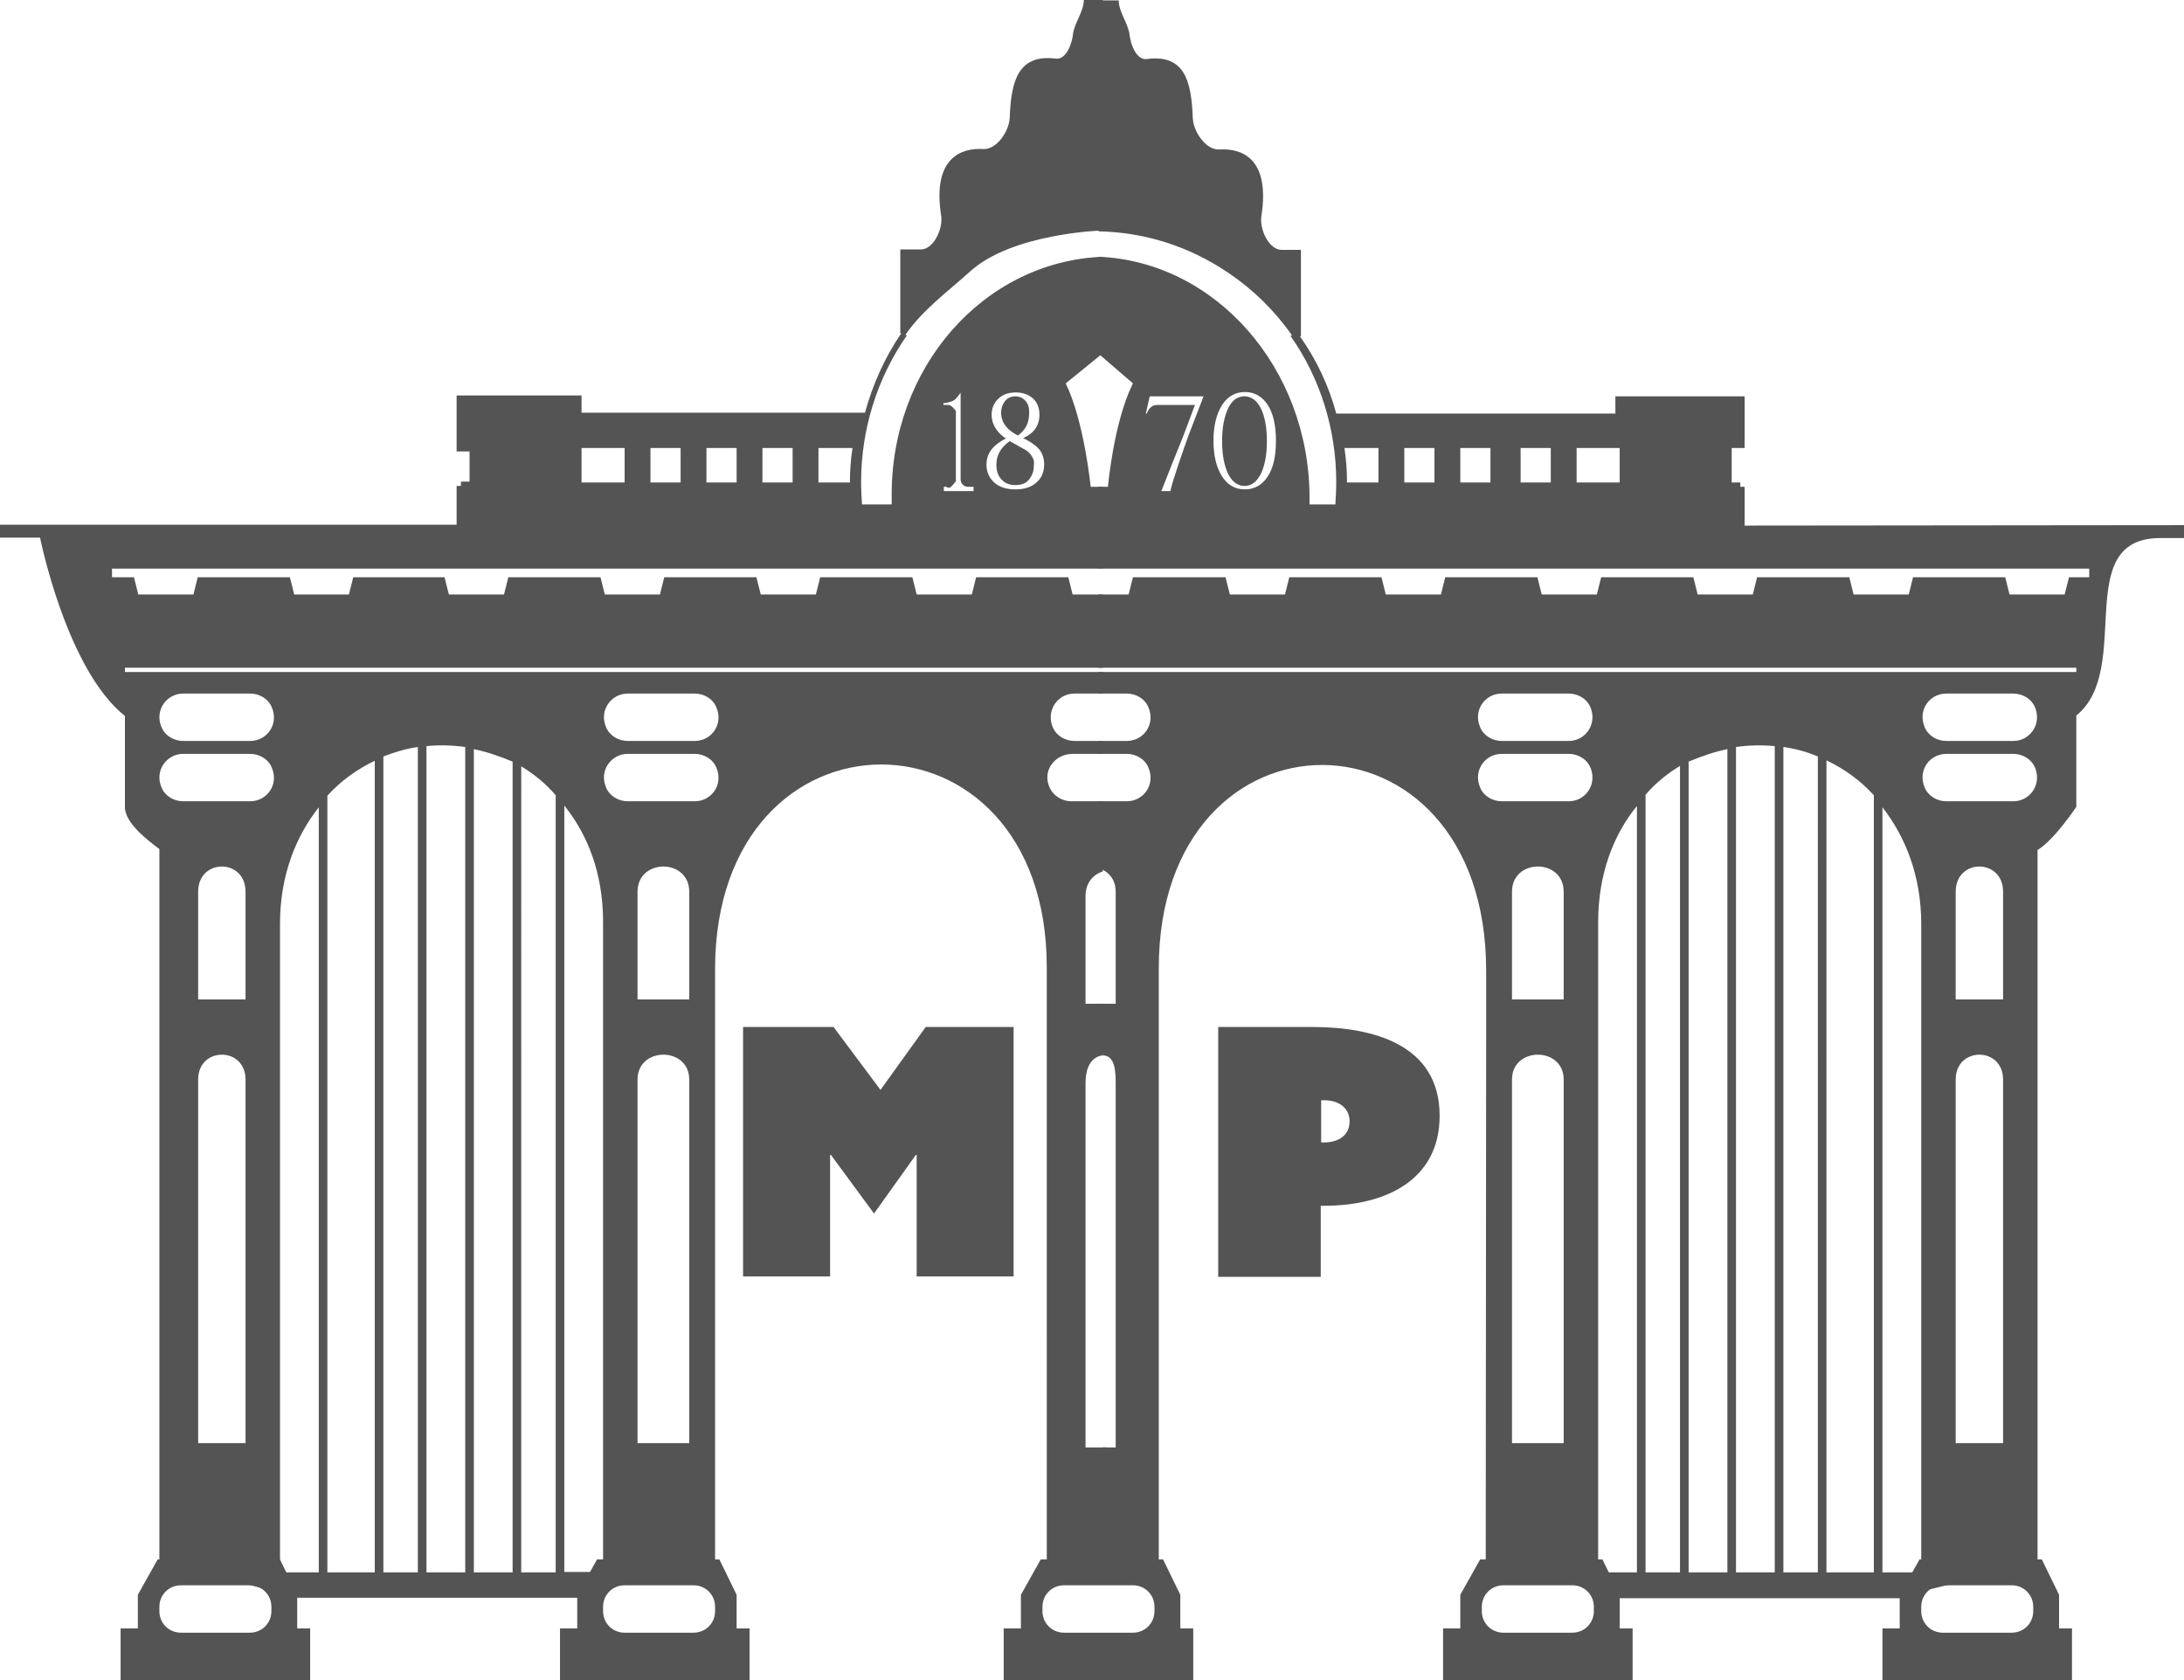 <?xml version="1.0" encoding="utf-8"?>
<!-- Generator: Adobe Illustrator 25.2.1, SVG Export Plug-In . SVG Version: 6.00 Build 0)  -->
<svg version="1.1" id="Layer_1" xmlns="http://www.w3.org/2000/svg" xmlns:xlink="http://www.w3.org/1999/xlink" x="0px" y="0px"
	 viewBox="0 0 507 390" style="enable-background:new 0 0 507 390;" xml:space="preserve">
<style type="text/css">
	.st0{fill:#545454;}
</style>
<g id="Layer_4">
	<g>
		<path class="st0" d="M292.7,94.8c-0.9-1.8-2.2-2.8-3.8-2.8c-1.6,0-2.9,0.9-3.8,2.8s-1.4,4.4-1.4,7.6s0.5,5.7,1.4,7.6
			c0.9,1.8,2.2,2.8,3.8,2.8c1.6,0,2.8-0.9,3.8-2.8c0.9-1.9,1.4-4.4,1.4-7.6C294.1,99.2,293.6,96.6,292.7,94.8z M292.7,94.8
			c-0.9-1.8-2.2-2.8-3.8-2.8c-1.6,0-2.9,0.9-3.8,2.8s-1.4,4.4-1.4,7.6s0.5,5.7,1.4,7.6c0.9,1.8,2.2,2.8,3.8,2.8
			c1.6,0,2.8-0.9,3.8-2.8c0.9-1.9,1.4-4.4,1.4-7.6C294.1,99.2,293.6,96.6,292.7,94.8z M238.1,93.1c-0.6-0.7-1.4-1.1-2.4-1.1
			s-1.8,0.4-2.4,1.1c-0.6,0.8-0.9,1.7-0.9,2.7c0,2,1.1,3.7,3.2,4.9l0.7,0.4c1.8-1.3,2.6-3,2.6-5C239,94.8,238.7,93.8,238.1,93.1z
			 M239.9,106.6c-0.2-0.4-0.3-0.6-0.5-0.9c-0.1-0.2-0.3-0.4-0.5-0.6s-0.4-0.4-0.6-0.5c-0.2-0.1-0.4-0.3-0.7-0.4
			c-0.3-0.2-0.5-0.3-0.7-0.4s-0.4-0.2-0.7-0.4c-0.7-0.4-1.3-0.7-1.8-1c-2,1.4-3.1,3.2-3.1,5.5c0,1.4,0.4,2.6,1.2,3.4
			c0.8,0.9,1.9,1.3,3.2,1.3c1.4,0,2.5-0.4,3.2-1.3s1.1-1.9,1.1-3.2C240.1,107.5,240,106.9,239.9,106.6z M239.9,106.6
			c-0.2-0.4-0.3-0.6-0.5-0.9c-0.1-0.2-0.3-0.4-0.5-0.6s-0.4-0.4-0.6-0.5c-0.2-0.1-0.4-0.3-0.7-0.4c-0.3-0.2-0.5-0.3-0.7-0.4
			s-0.4-0.2-0.7-0.4c-0.7-0.4-1.3-0.7-1.8-1c-2,1.4-3.1,3.2-3.1,5.5c0,1.4,0.4,2.6,1.2,3.4c0.8,0.9,1.9,1.3,3.2,1.3
			c1.4,0,2.5-0.4,3.2-1.3s1.1-1.9,1.1-3.2C240.1,107.5,240,106.9,239.9,106.6z M238.1,93.1c-0.6-0.7-1.4-1.1-2.4-1.1
			s-1.8,0.4-2.4,1.1c-0.6,0.8-0.9,1.7-0.9,2.7c0,2,1.1,3.7,3.2,4.9l0.7,0.4c1.8-1.3,2.6-3,2.6-5C239,94.8,238.7,93.8,238.1,93.1z
			 M292.7,94.8c-0.9-1.8-2.2-2.8-3.8-2.8c-1.6,0-2.9,0.9-3.8,2.8s-1.4,4.4-1.4,7.6s0.5,5.7,1.4,7.6c0.9,1.8,2.2,2.8,3.8,2.8
			c1.6,0,2.8-0.9,3.8-2.8c0.9-1.9,1.4-4.4,1.4-7.6C294.1,99.2,293.6,96.6,292.7,94.8z M239.9,106.6c-0.2-0.4-0.3-0.6-0.5-0.9
			c-0.1-0.2-0.3-0.4-0.5-0.6s-0.4-0.4-0.6-0.5c-0.2-0.1-0.4-0.3-0.7-0.4c-0.3-0.2-0.5-0.3-0.7-0.4s-0.4-0.2-0.7-0.4
			c-0.7-0.4-1.3-0.7-1.8-1c-2,1.4-3.1,3.2-3.1,5.5c0,1.4,0.4,2.6,1.2,3.4c0.8,0.9,1.9,1.3,3.2,1.3c1.4,0,2.5-0.4,3.2-1.3
			s1.1-1.9,1.1-3.2C240.1,107.5,240,106.9,239.9,106.6z M238.1,93.1c-0.6-0.7-1.4-1.1-2.4-1.1s-1.8,0.4-2.4,1.1
			c-0.6,0.8-0.9,1.7-0.9,2.7c0,2,1.1,3.7,3.2,4.9l0.7,0.4c1.8-1.3,2.6-3,2.6-5C239,94.8,238.7,93.8,238.1,93.1z M263,88.4v0.3
			c0-0.1,0.1-0.2,0.1-0.2L263,88.4z"/>
	</g>
	<g>
		<path class="st0" d="M405,122v-9h-1v-1h-2v-8h3V92h-30v4h-64.8c-1.7-6.4-4.6-12.5-8.4-17.9l0.3-0.2l-0.1-0.1V58h-4.5
			c-2.9,0-5.1-4.7-4.7-7.7c2.2-13.8-4.8-15.9-9.7-15.6c-3.1,0.2-6-4-6.2-7.2c-0.3-8.1-1.6-15-10.6-13.8c-2.5,0.4-3.9-3.5-4.1-5.8
			c-0.4-2.6-2.5-5.2-2.5-7.8H255v53.6c10.4,0.2,20.8,3.3,30.1,9.6c5.8,3.9,10.8,8.8,14.8,14.5l-0.3,0.2c6.9,9.8,10.6,21.7,10.6,33.9
			c0,1.8-0.1,3.4-0.2,5.2h-6v-1.5c0-30.2-21.9-54.9-49-56v22.5l7.9,6.8L263,89c0,0.1-0.1,0.1-0.1,0.2c-4.4,9-5.7,23.8-5.7,23.8H255
			v19h230v2h-4.7l-1,4h-12.8l-1-4h-21.4l-1,4h-12.8l-1-4h-21.4l-1,4h-12.8l-1-4h-21.4l-1,4h-12.8l-1-4h-21.4l-1,4h-12.8l-1-4h-21.4
			l-1,4h-12.8l-1-4H263l-1,4h-7v17h227v1H255v5h6.6c2.1,0,4.2,1.2,5,3.2c1.7,4-1.2,7.8-5,7.8H255v3h6.6c2.1,0,4.2,1.2,5,3.2
			c1.7,4-1.2,7.8-5,7.8H255v15.5c2.2,0.7,4,2.5,4,5.5v26h-4l1,12c3,0,3,4,3,7v84h-3v27l12.2,0.8c0-0.1,0.1-0.1,0.1-0.2
			c0.3-0.4,0.5-0.9,0.7-1.3V224.8c0-63,76-63.1,76,0.5v14.6L344.9,363h0.6h-0.7l0,0c0,0.1,0.1,0.3,0.1,0.4c0,0,0,0,0.1,0
			c0.4,0,0.7,0.1,0.9,0.3c0.2-0.1,0.5-0.2,0.8-0.2c0.4,0,0.7,0,1.1,0.1c0.1,0,0.2,0.1,0.2,0.1h0.1c1.1-0.2,2-0.3,3.2-0.4
			c0.4,0,0.8,0.1,1.1,0.4c4.7-0.1,9.5-0.4,14.1,0.1c4.3,0.5,4.3,3.5,6.8,6.4c0.2,0.2,0.3,0.5,0.4,0.7l0.8,0.1H442l4.1-1.6l26.9-6.6
			V197.3c3.8-2.2,9-10,9-10v-21.2c13.4-10.8-1.4-41.2,19.5-41.2h5.5v-3L405,122L405,122z M275.9,101.1c-0.6,1.7-1.4,3.9-2.3,6.6
			s-1.6,4.8-1.9,6.3h-2.1c2.3-5.9,4-10.1,5.1-12.8l2.7-7.2h-8.7c-0.6,0-1.2,0.2-1.5,0.5c-0.4,0.3-0.7,0.8-1,1.5H266l0.9-4h12.5
			L275.9,101.1z M294.3,110.6c-1.3,2-3.1,3-5.3,3c-2.3,0-4-1-5.3-3s-2-4.8-2-8.3s0.7-6.2,2-8.3c1.3-2,3.1-3,5.3-3c2.2,0,4,1,5.3,3
			s1.9,4.8,1.9,8.3C296.2,105.9,295.6,108.6,294.3,110.6z M320,112h-7.3c0-2.7-0.2-5.4-0.6-8h7.9V112z M333,112h-7v-8h7V112z
			 M346,112h-7v-8h7V112z M360,112c-0.1,0-7,0-7,0v-8h7V112z M376,112h-10v-8h10V112z M363,335h-12v-84.4c0-7.7,12-7.7,12,0V335z
			 M363,232h-12v-25c0-7.8,12-7.8,12,0V232z M364.2,186h-15.6c-2.1,0-4.2-1.2-5-3.2c-1.7-4,1.2-7.8,5-7.8h15.5
			c2.4,0,4.6,1.4,5.3,3.7C370.6,182.5,367.8,186,364.2,186z M364.2,172h-15.6c-2.1,0-4.2-1.2-5-3.2c-1.7-4,1.2-7.8,5-7.8h15.5
			c2.4,0,4.6,1.4,5.3,3.7C370.6,168.5,367.8,172,364.2,172z M380,365h-7c-0.6,0.3-1.4,0.2-1.9-0.2c-0.7-0.6-0.8-1.5-0.4-2.2
			c0.1-0.2,0.2-0.4,0.3-0.5l0,0v-148c0-11.3,3.6-20.4,9-27V365z M390,365h-8V184.5c2.2-2.6,5-4.9,8-6.7V365z M401,365h-9V176.8
			c2.9-1.2,6-2.3,9-2.9V365z M412,365h-9V173.4c2.9-0.4,6-0.5,9-0.2V365z M422,365h-8V173.4c2.8,0.4,5.4,1.1,8,2.2V365z M435,365
			h-11V176.5c4.2,2,7.9,4.7,11,8.1V365z M446,362.4l-1.3,2.6H437V187.4c5.2,6.7,9,15.7,9,27.1V362.4z M465,335h-11v-84.4
			c0-7.7,11-7.7,11,0V335z M465,232h-11v-25c0-7.8,11-7.8,11,0V232z M467.4,186h-15.6c-2.1,0-4.2-1.2-5-3.2c-1.7-4,1.2-7.8,5-7.8
			h15.5c2.4,0,4.6,1.4,5.3,3.7C473.8,182.5,471,186,467.4,186z M467.4,172h-15.6c-2.1,0-4.2-1.2-5-3.2c-1.7-4,1.2-7.8,5-7.8h15.5
			c2.4,0,4.6,1.4,5.3,3.7C473.8,168.5,471,172,467.4,172z"/>
	</g>
	<path class="st0" d="M257,363v-27h-5v-84.6c0-6.4,4-6.4,4-6.4v-12h-4v-25c0-3.1,1.8-5,4-5.7V186h-7.3c-2.1,0-4.1-1.2-5-3.1
		c-1.9-4,1.2-7.9,5.3-7.9h7v-3h-6.5c-2.4,0-4.6-1.4-5.3-3.7c-1.2-3.8,1.6-7.3,5.2-7.3h6.6v-5H29v-1h227v-17h-7l-1-4h-21.4l-1,4
		h-12.8l-1-4h-21.4l-1,4h-12.8l-1-4h-21.4l-1,4h-12.8l-1-4H118l-1,4h-12.8l-1-4H82l-1,4H68.3l-1-4H45.9l-1,4H32.1l-1-4H26v-2h230
		v-19h-2.8c0,0.3-1.4-14.9-5.8-24l8.6-7V59.6c-27.7,1.1-49.4,25.8-49,56v1.5h-6.9c-0.1-1.8-0.2-3.5-0.2-5.2c0-12.2,3.7-24.1,10.6-34
		l-0.3-0.2c4-5.8,9.7-9.9,14.9-14.6c9.8-9,30.8-9.6,30.8-9.6L256,0h-4.4c0,2.6-2.1,5.2-2.5,7.8c-0.2,2.3-1.6,6.2-4.1,5.8
		c-8.9-1.1-10.3,5.7-10.6,13.8c-0.2,3.2-3.1,7.4-6.2,7.2c-4.8-0.3-11.9,1.8-9.7,15.6c0.4,3-1.8,7.7-4.7,7.7H209v19.2l-0.1,0.1
		l0.3,0.2c-3.8,5.6-6.6,11.8-8.4,18.4H135v-4h-29v13h3v7h-2v1h-1v9H0v3h9.3c0,0,6.1,30.6,19.7,41.4v20.9c-0.2,3.8,5.1,7.8,8,10
		v165.2l32.1,8.6H134l7-4l0,0c8.5,0.1,16.5-0.1,25,0v-3V239.6V225c0-63.4,77-63.2,77-0.5v15.2V310v53.1 M160,335h-12v-84.4
		c0-7.7,12-7.7,12,0V335z M160,232h-12v-25c0-7.8,12-7.8,12,0V232z M145.7,161h15.6c2.1,0,4.2,1.2,5,3.2c1.7,4-1.2,7.8-5,7.8h-15.6
		c-2.1,0-4.2-1.2-5-3.2C139,164.9,141.9,161,145.7,161z M145.7,175h15.6c2.1,0,4.2,1.2,5,3.2c1.7,4-1.2,7.8-5,7.8h-15.6
		c-2.1,0-4.2-1.2-5-3.2C139,178.9,141.9,175,145.7,175z M131,187c5.4,6.7,9,15.7,9,27v148l0,0c0.1,0.2,0.2,0.3,0.3,0.5
		c0.4,0.8,0.3,1.7-0.4,2.2c-0.5,0.4-1.3,0.5-1.9,0.2h-7L131,187L131,187z M121,177.9c3,1.8,5.8,4.1,8,6.7V365h-8V177.9z M110,173.9
		c3,0.6,6.1,1.7,9,2.9V365h-9V173.9z M99,173.2c3-0.3,6.1-0.2,9,0.2V365h-9V173.2z M89,175.6c2.6-1,5.2-1.8,8-2.2V365h-8V175.6z
		 M57,335H46v-84.4c0-7.7,11-7.7,11,0V335z M57,232H46v-25c0-7.8,11-7.8,11,0V232z M76,184.7c3.1-3.4,6.8-6.1,11-8.1V365H76V184.7z
		 M74,187.4V365h-7.7l-1.3-2.6V214.5C65,203,68.8,194,74,187.4z M42.5,161h15.6c2.1,0,4.2,1.2,5,3.2c1.7,4-1.2,7.8-5,7.8H42.5
		c-2.1,0-4.2-1.2-5-3.2C35.8,164.9,38.7,161,42.5,161z M42.5,175h15.6c2.1,0,4.2,1.2,5,3.2c1.7,4-1.2,7.8-5,7.8H42.5
		c-2.1,0-4.2-1.2-5-3.2C35.8,178.9,38.7,175,42.5,175z M230.2,96.3c0-1.5,0.5-2.7,1.5-3.7s2.4-1.5,4.1-1.5c1.7,0,3,0.5,4,1.4
		s1.5,2.2,1.5,3.8c0,1.2-0.3,2.3-1,3.3c-0.7,0.9-1.6,1.6-2.8,2.1c1.9,0.9,3.2,1.9,3.9,2.8c0.7,1,1,2.1,1,3.3c0,1.7-0.6,3.2-1.8,4.2
		c-1.2,1.1-2.8,1.6-4.9,1.6c-2,0-3.7-0.5-4.9-1.6s-1.8-2.5-1.8-4.1c0-1.4,0.4-2.6,1.2-3.6s1.9-1.8,3.3-2.5
		C231.3,100.3,230.2,98.4,230.2,96.3z M219,93.6c0.9-0.1,1.7-0.3,2.3-0.6c0.7-0.3,1.8-2,1.8-2H223v20.3c0,0.5,0.2,0.9,0.5,1.2
		c0.3,0.3,0.7,0.5,1.2,0.5h1.3v1h-6.9v-1h0.6c0.5,0.4,0.9,0.2,1.2-0.1c0.3-0.3,1-1.2,1-1.2V95.4c0,0-1-1.5-1.9-1.4h-1V93.6z
		 M145,112h-10v-8h10V112z M158,112c0,0-6.9,0-7,0v-8h7V112z M171,112h-7v-8h7V112z M184,112h-7v-8h7V112z M197.3,112H190v-8h7.9
		C197.5,106.6,197.3,109.3,197.3,112z"/>
	<g>
		<path class="st0" d="M172.5,238.4h21l10.9,14.6l10.5-14.6h20.4v57.9h-22.5v-28.2h-0.2l-9.7,13.6l-10-13.6h-0.2v28.2h-20.2V238.4z"
			/>
	</g>
	<g>
		<path class="st0" d="M282.8,238.4h21.9c13.9,0,29.5,4,29.5,20.6c0,14.9-12.5,20.9-26.8,20.9h-0.8v16.5h-23.8L282.8,238.4
			L282.8,238.4z M307.3,265.2c4.1,0,6-2.2,6-4.9c0-2.7-2-4.9-6-4.9h-0.6v9.8H307.3z"/>
	</g>
</g>
<g id="Layer_3">
	<g>
		<path class="st0" d="M36.6,362H65l4,8.2v7.8h3v12H28v-12h4v-7.8L36.6,362z M237,370.2v7.8h-4v12h44v-12h-3v-7.8l-4-8.2h-28.4
			L237,370.2z M134,370.2v7.8h-4v12h44v-12h-3v-7.8l-4-8.2h-28.4L134,370.2z M339,370.2v7.8h-4v12h44v-12h-3v-7.8l-4-8.2h-28.4
			L339,370.2z M441,370.2v7.8h-4v12h44v-12h-3v-7.8l-4-8.2h-28.4L441,370.2z M63,374v-1c0-2.8-2.2-5-5-5H42c-2.8,0-5,2.2-5,5v1
			c0,2.8,2.2,5,5,5h16C60.8,379,63,376.8,63,374z M161,379h-16c-2.8,0-5-2.2-5-5v-1c0-2.8,2.2-5,5-5h16c2.8,0,5,2.2,5,5v1
			C166,376.8,163.8,379,161,379z M263,379h-16c-2.8,0-5-2.2-5-5v-1c0-2.8,2.2-5,5-5h16c2.8,0,5,2.2,5,5v1
			C268,376.8,265.8,379,263,379z M365,379h-16c-2.8,0-5-2.2-5-5v-1c0-2.8,2.2-5,5-5h16c2.8,0,5,2.2,5,5v1
			C370,376.8,367.8,379,365,379z M467,379h-16c-2.8,0-5-2.2-5-5v-1c0-2.8,2.2-5,5-5h16c2.8,0,5,2.2,5,5v1
			C472,376.8,469.8,379,467,379z"/>
	</g>
</g>
</svg>
